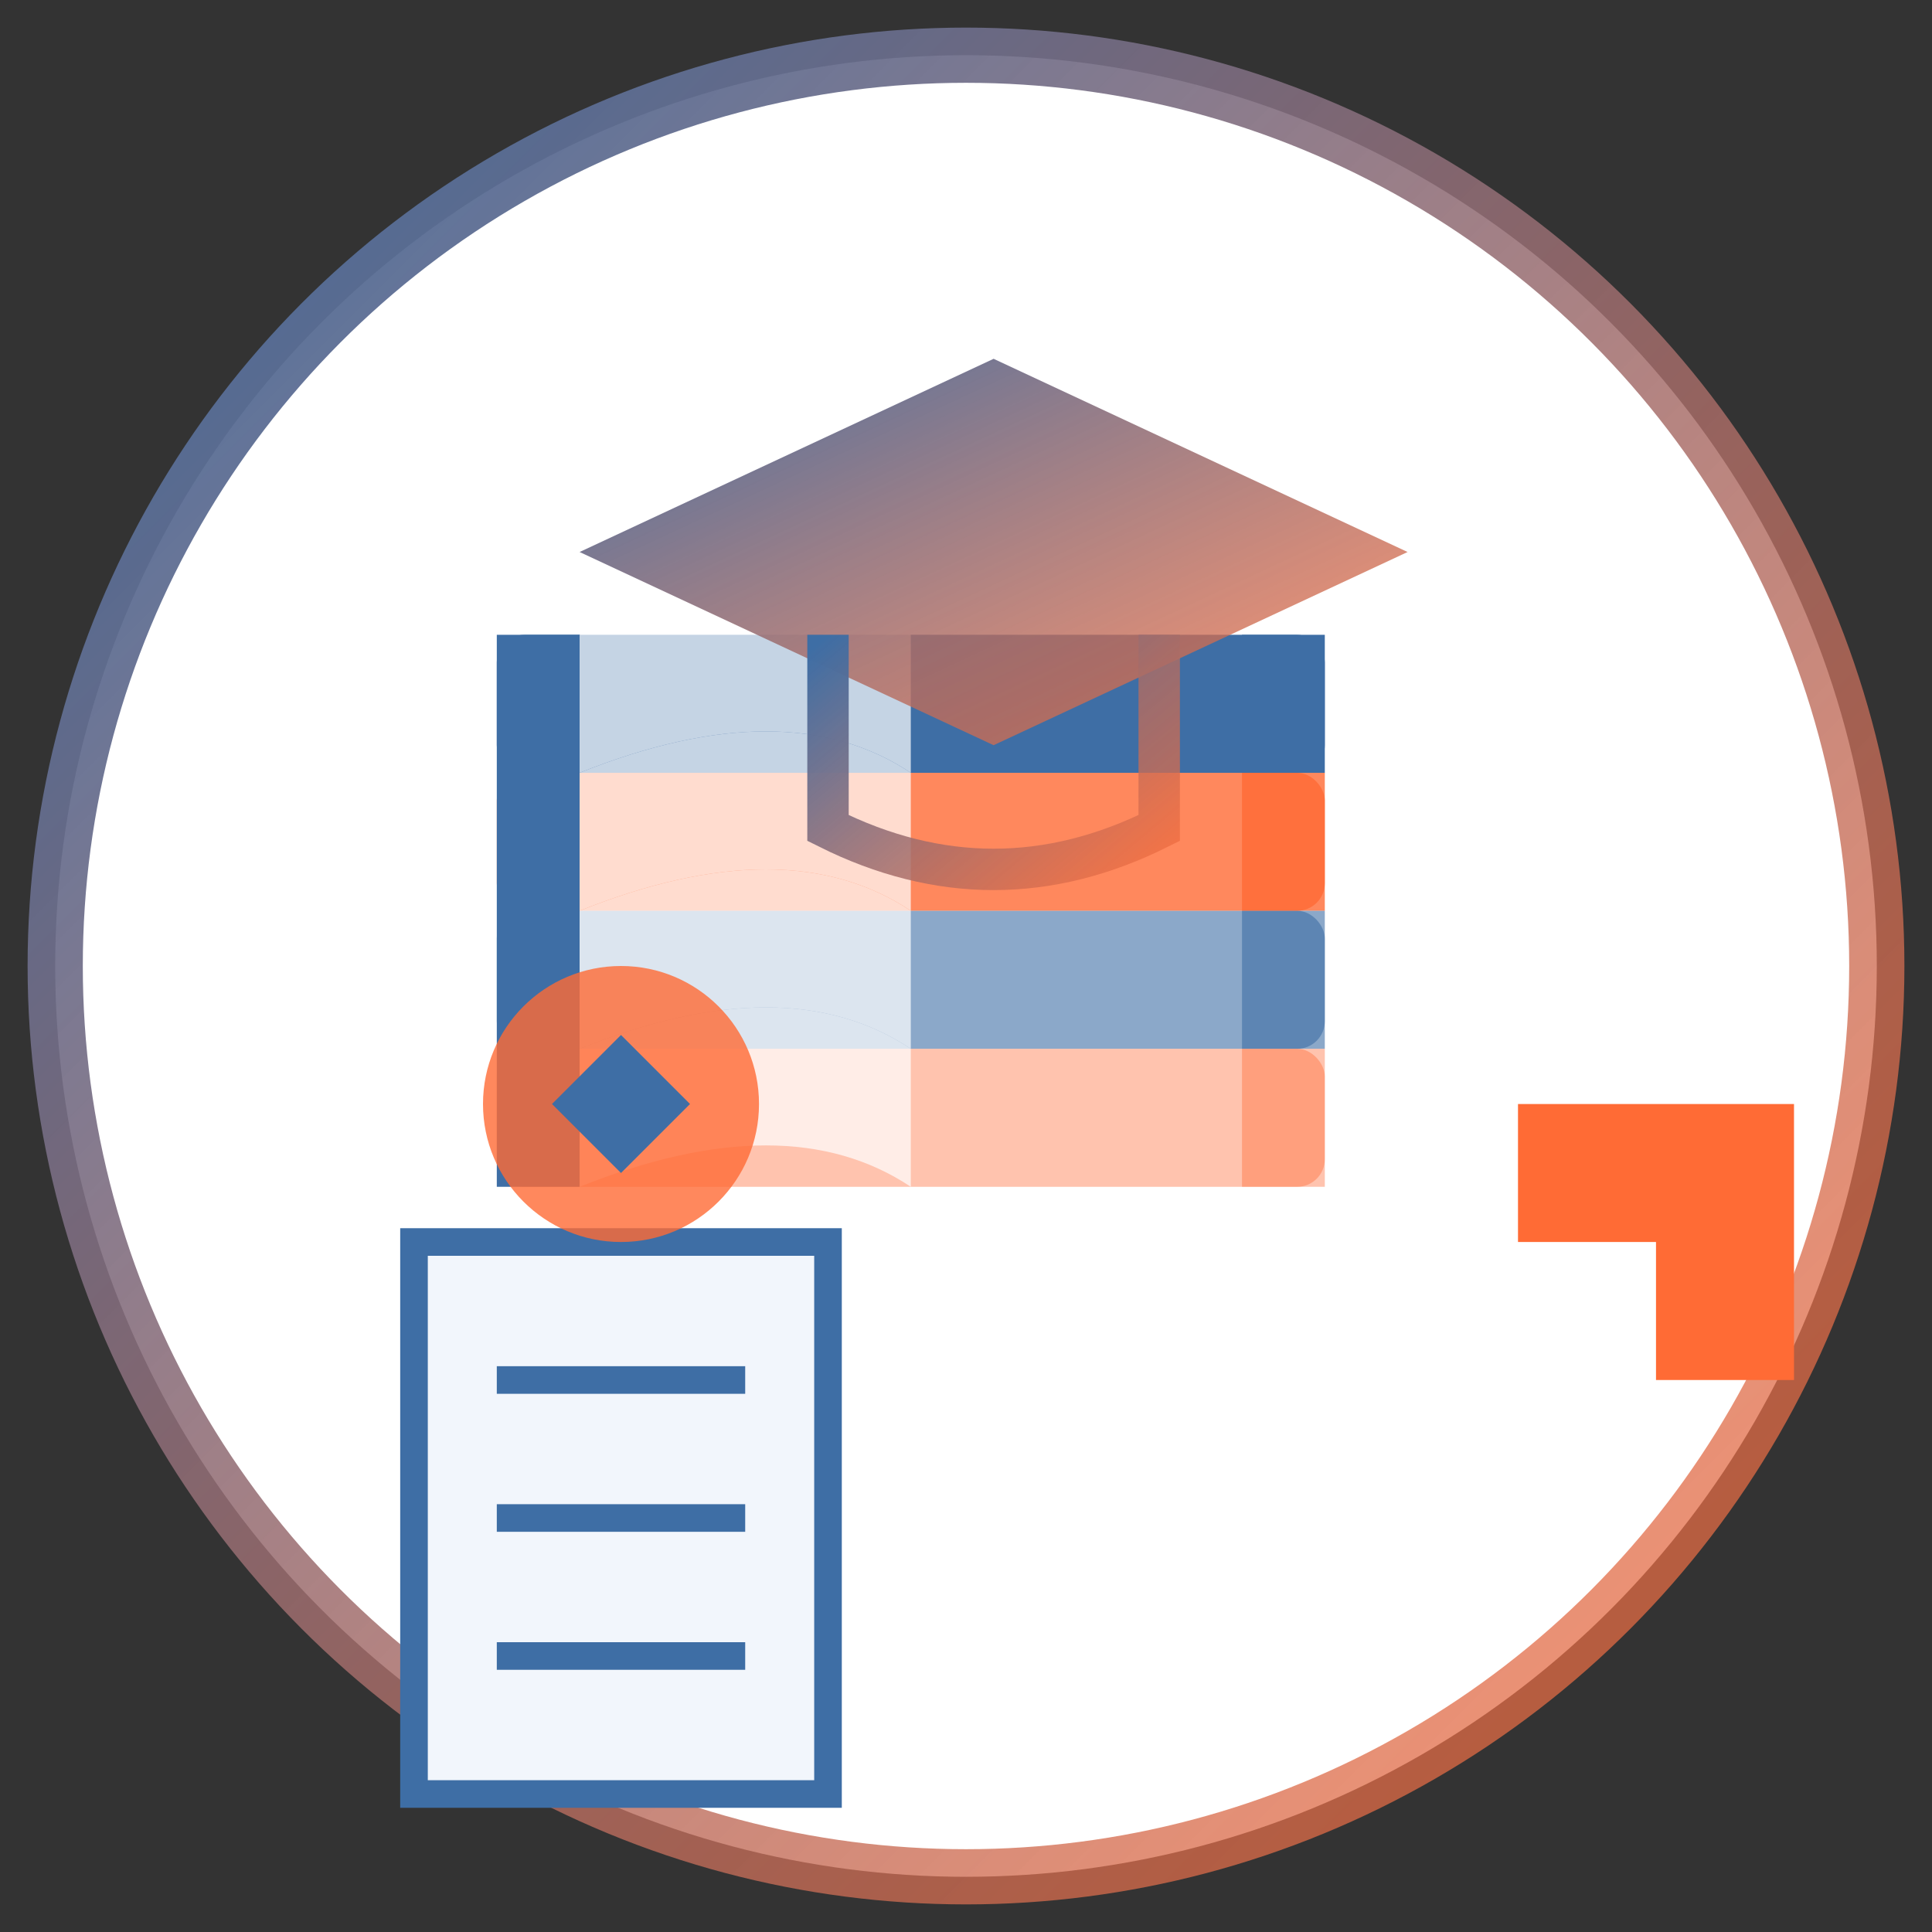 <svg xmlns="http://www.w3.org/2000/svg" width="70" height="70" viewBox="0 0 70 70">
  <rect x="0" y="0" width="70" height="70" fill="#333333" stroke="none"/>
  <defs>
    <linearGradient id="trainingGrad" x1="0%" y1="0%" x2="100%" y2="100%">
      <stop offset="0%" style="stop-color:#3e6ea5;stop-opacity:1" />
      <stop offset="100%" style="stop-color:#ff6b35;stop-opacity:0.7" />
    </linearGradient>
  </defs>
  
  <!-- Background Circle -->
  <circle cx="35" cy="35" r="33" fill="white" stroke="url(#trainingGrad)" stroke-width="2" />
  
  <!-- Books (representing knowledge) -->
  <g transform="translate(18, 18)">
    <rect x="0" y="5" width="30" height="5" fill="#3e6ea5" rx="1" />
    <rect x="0" y="10" width="30" height="5" fill="#ff6b35" rx="1" opacity="0.8" />
    <rect x="0" y="15" width="30" height="5" fill="#3e6ea5" rx="1" opacity="0.6" />
    <rect x="0" y="20" width="30" height="5" fill="#ff6b35" rx="1" opacity="0.4" />
    
    <!-- Book Bindings -->
    <rect x="0" y="5" width="3" height="20" fill="#3e6ea5" />
    <rect x="27" y="5" width="3" height="5" fill="#3e6ea5" />
    <rect x="27" y="10" width="3" height="5" fill="#ff6b35" opacity="0.8" />
    <rect x="27" y="15" width="3" height="5" fill="#3e6ea5" opacity="0.6" />
    <rect x="27" y="20" width="3" height="5" fill="#ff6b35" opacity="0.4" />
    
    <!-- Book Pages -->
    <path d="M3,5 C8,3 12,3 15,5 L15,10 C12,8 8,8 3,10 Z" fill="white" opacity="0.7" />
    <path d="M3,10 C8,8 12,8 15,10 L15,15 C12,13 8,13 3,15 Z" fill="white" opacity="0.7" />
    <path d="M3,15 C8,13 12,13 15,15 L15,20 C12,18 8,18 3,20 Z" fill="white" opacity="0.7" />
    <path d="M3,20 C8,18 12,18 15,20 L15,25 C12,23 8,23 3,25 Z" fill="white" opacity="0.7" />
  </g>
  
  <!-- Mortarboard/Graduation Cap -->
  <g transform="translate(36, 10)">
    <path d="M-15,10 L0,3 L15,10 L0,17 Z" fill="url(#trainingGrad)" />
    <path d="M0,17 L0,25" stroke="url(#trainingGrad)" stroke-width="1.5" />
    <path d="M-6,13 L-6,20 Q0,23 6,20 L6,13" stroke="url(#trainingGrad)" stroke-width="1.5" fill="none" />
  </g>
  
  <!-- Growth Arrow -->
  <g transform="translate(50, 40)">
    <path d="M0,15 L10,5 L5,5 L5,0 L15,0 L15,10 L10,10 L10,5 L0,15" fill="#ff6b35" />
  </g>
  
  <!-- Certificate/Award -->
  <g transform="translate(15, 45)">
    <rect x="0" y="0" width="15" height="20" fill="#f2f6fc" stroke="#3e6ea5" stroke-width="1" />
    <line x1="3" y1="5" x2="12" y2="5" stroke="#3e6ea5" stroke-width="1" />
    <line x1="3" y1="10" x2="12" y2="10" stroke="#3e6ea5" stroke-width="1" />
    <line x1="3" y1="15" x2="12" y2="15" stroke="#3e6ea5" stroke-width="1" />
    <circle cx="7.5" cy="-5" r="5" fill="#ff6b35" opacity="0.8" />
    <path d="M5,-5 L7.5,-2.5 L10,-5 L7.5,-7.5 Z" fill="#3e6ea5" />
  </g>
</svg>
